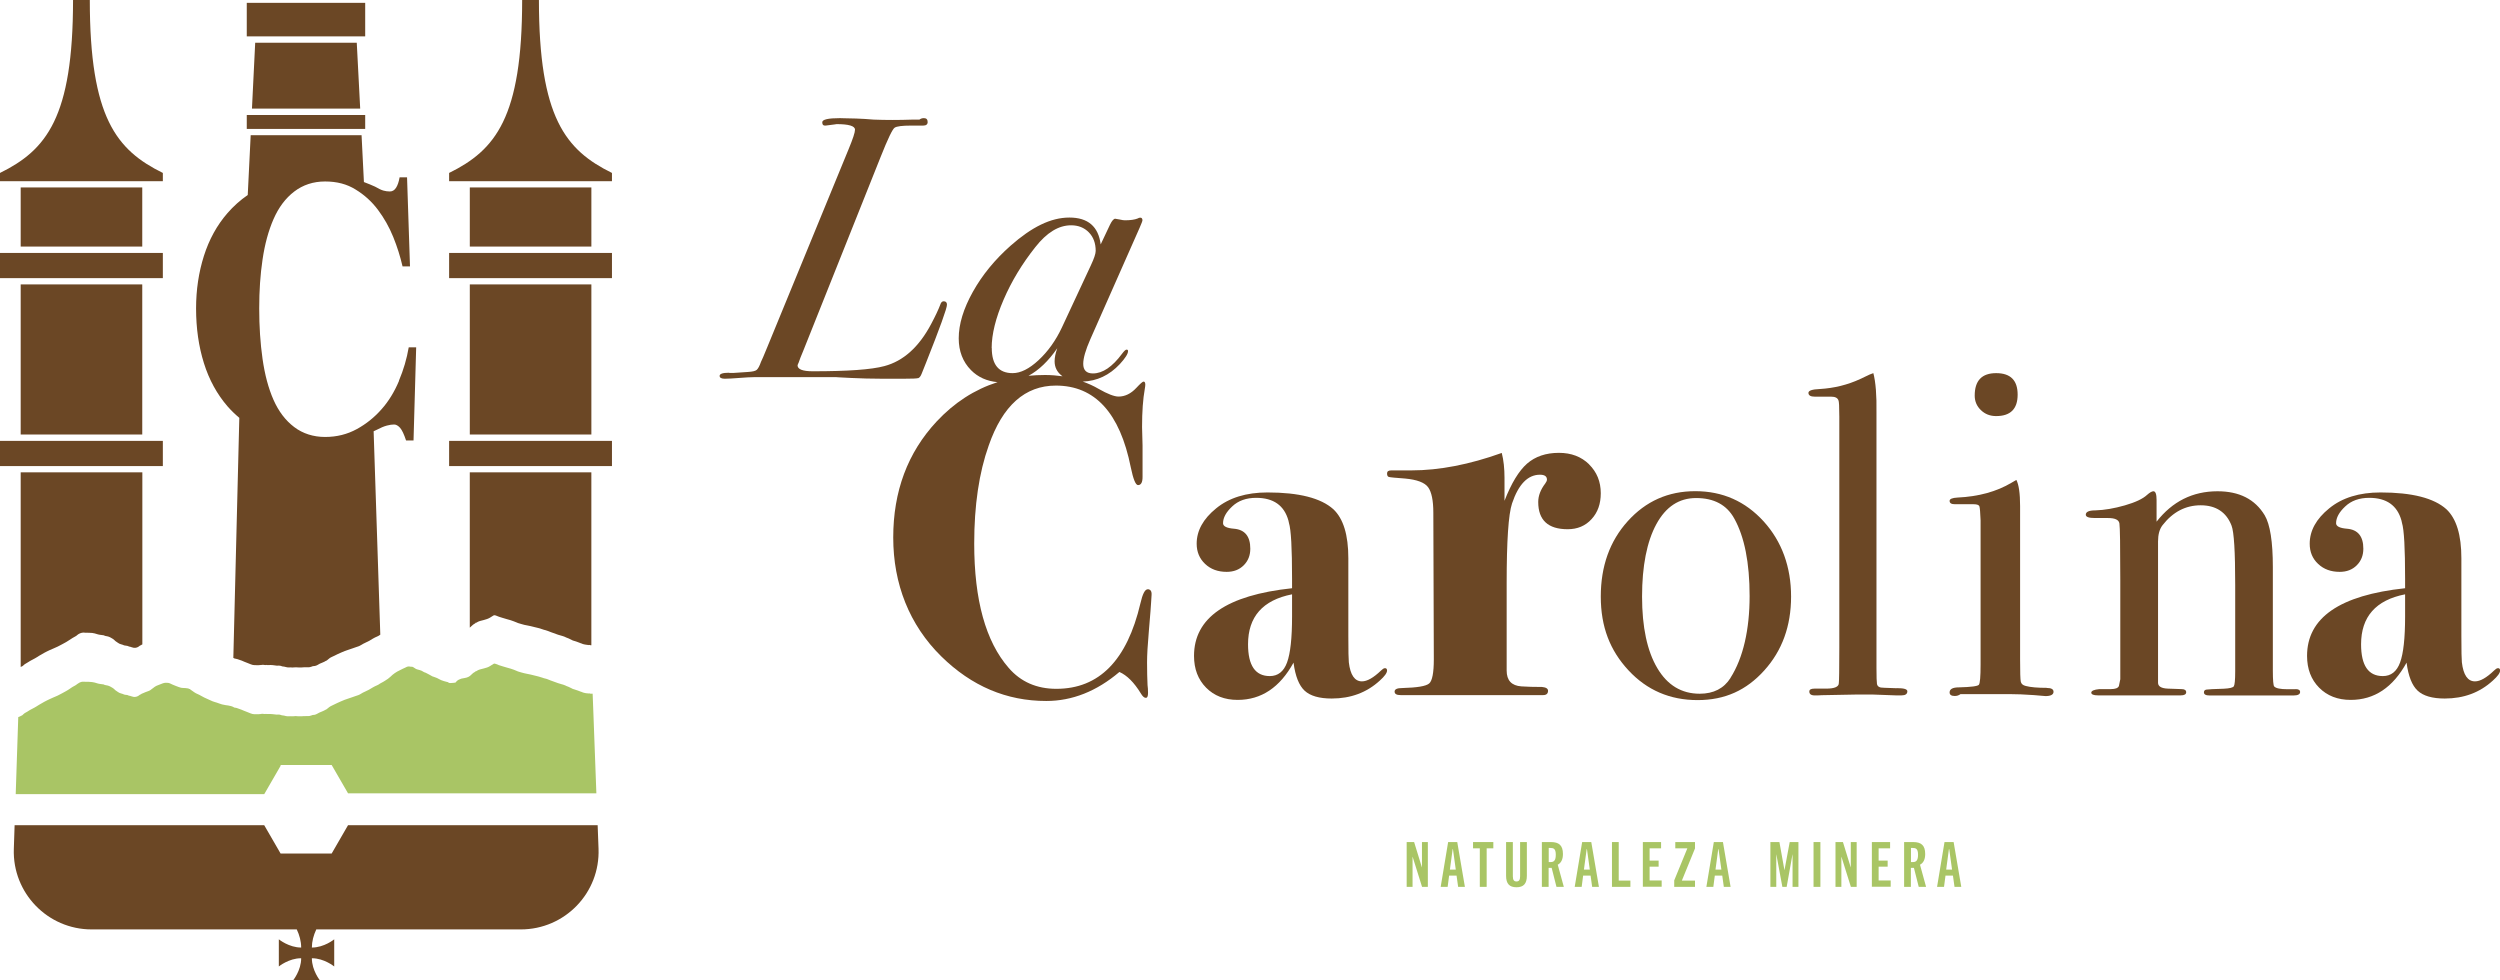 <?xml version="1.0" encoding="UTF-8"?>
<svg id="Capa_1" xmlns="http://www.w3.org/2000/svg" width="255" height="100" version="1.1" viewBox="0 0 255 100">
  <!-- Generator: Adobe Illustrator 29.5.1, SVG Export Plug-In . SVG Version: 2.1.0 Build 141)  -->
  <defs>
    <style>
      .st0 {
        fill: #a9c565;
      }

      .st1 {
        fill: #6b4725;
      }
    </style>
  </defs>
  <g>
    <path class="st0" d="M145.05,90.46l-.96-3.06h-.01v3.06h-.6v-4.57h.76l.79,2.57h.01v-2.57h.6v4.57h-.59Z"/>
    <path class="st0" d="M148.73,90.46l-.16-1.15h-.76l-.15,1.15h-.71l.76-4.57h.93l.78,4.57h-.7ZM147.9,88.7h.59l-.29-2.09h-.03l-.28,2.09Z"/>
    <path class="st0" d="M150.94,90.46v-3.93h-.69v-.64h2.07v.64h-.68v3.93h-.7Z"/>
    <path class="st0" d="M155.05,85.89h.69v3.44c0,.81-.34,1.17-1.06,1.17s-1.06-.36-1.06-1.17v-3.44h.69v3.5c0,.38.13.52.37.52s.37-.13.37-.52v-3.5Z"/>
    <path class="st0" d="M158.76,90.46l-.49-1.94h-.31v1.94h-.69v-4.57h.92c.81,0,1.23.32,1.23,1.22,0,.57-.2.92-.53,1.09l.62,2.26h-.75ZM158.18,87.93c.34,0,.51-.19.51-.75,0-.63-.24-.69-.57-.69h-.15v1.44h.22Z"/>
    <path class="st0" d="M162.4,90.46l-.16-1.15h-.76l-.15,1.15h-.71l.76-4.57h.93l.78,4.57h-.7ZM161.57,88.7h.59l-.29-2.09h-.03l-.28,2.09Z"/>
    <path class="st0" d="M164.42,90.46v-4.57h.69v3.93h1.19v.64h-1.88Z"/>
    <path class="st0" d="M167.57,90.46v-4.57h1.86v.64h-1.17v1.25h.92v.62h-.92v1.41h1.23v.64h-1.93Z"/>
    <path class="st0" d="M170.77,90.46v-.66l1.34-3.27h-1.23v-.64h2.01v.65l-1.34,3.28h1.34v.64h-2.13Z"/>
    <path class="st0" d="M175.83,90.46l-.16-1.15h-.76l-.15,1.15h-.71l.76-4.57h.93l.78,4.57h-.7ZM174.99,88.7h.59l-.29-2.09h-.03l-.28,2.09Z"/>
    <path class="st0" d="M182.84,90.46v-3.3h-.01l-.59,3.3h-.44l-.61-3.3h-.01v3.3h-.6v-4.57h.92l.51,2.85h.01l.53-2.85h.89v4.57h-.6Z"/>
    <path class="st0" d="M184.98,90.46v-4.57h.7v4.57h-.7Z"/>
    <path class="st0" d="M188.79,90.46l-.96-3.06h-.01v3.06h-.6v-4.57h.76l.79,2.57h.01v-2.57h.6v4.57h-.59Z"/>
    <path class="st0" d="M190.93,90.46v-4.57h1.86v.64h-1.17v1.25h.92v.62h-.92v1.41h1.23v.64h-1.93Z"/>
    <path class="st0" d="M195.71,90.46l-.49-1.94h-.31v1.94h-.69v-4.57h.92c.81,0,1.23.32,1.23,1.22,0,.57-.2.92-.53,1.09l.62,2.26h-.75ZM195.13,87.93c.34,0,.51-.19.51-.75,0-.63-.24-.69-.57-.69h-.15v1.44h.22Z"/>
    <path class="st0" d="M199.36,90.46l-.16-1.15h-.76l-.15,1.15h-.71l.76-4.57h.93l.78,4.57h-.7ZM198.52,88.7h.59l-.29-2.09h-.03l-.28,2.09Z"/>
  </g>
  <g>
    <path class="st1" d="M203.61,42.44c1.46,0,2.19-.73,2.19-2.19s-.73-2.19-2.19-2.19-2.19.76-2.19,2.29c0,.58.21,1.08.63,1.48.42.41.94.61,1.56.61"/>
    <path class="st1" d="M93.64,38.58c.14-.04.26-.19.36-.44l.46-1.15c1.42-3.58,2.13-5.55,2.13-5.91,0-.23-.11-.35-.34-.35-.15,0-.27.11-.34.34-.18.48-.49,1.15-.95,2.01-1.24,2.33-2.83,3.75-4.75,4.26-1.32.36-3.75.53-7.3.53-1.04,0-1.56-.2-1.56-.61.02-.08.06-.16.11-.27.1-.3.25-.69.46-1.18l7.91-19.82c.73-1.84,1.21-2.84,1.43-2.97.22-.14.77-.21,1.65-.21h1.25c.3,0,.46-.12.46-.36,0-.27-.13-.4-.38-.4-.18,0-.33.05-.46.15h-.72c-1.39.05-2.71.05-3.95,0-.58-.05-1.18-.09-1.79-.11-1.11-.02-1.66-.04-1.63-.04-1.22,0-1.82.14-1.82.42,0,.25.11.36.34.34.81-.1,1.18-.15,1.1-.15,1.27,0,1.9.19,1.9.57,0,.28-.22.94-.65,1.98l-8.29,20.18c-.35.86-.57,1.37-.65,1.52-.15.43-.3.7-.44.82-.14.12-.44.18-.89.21-1.24.1-1.89.13-1.94.08-.63,0-.95.11-.95.32,0,.19.18.29.53.29.33,0,.82-.03,1.48-.08.66-.05,1.15-.08,1.48-.08h8.44c-.1,0,.37.03,1.43.08,1.05.05,2.11.08,3.17.08h2.32c.79,0,1.25-.02,1.39-.06"/>
    <path class="st1" d="M117.06,60.11c-.28,0-.52.48-.74,1.44-1.36,5.8-4.21,8.71-8.57,8.71-2.01,0-3.63-.71-4.86-2.13-2.35-2.69-3.52-6.92-3.52-12.69,0-3.89.49-7.22,1.48-10,1.42-4.08,3.71-6.11,6.85-6.11,3.98,0,6.53,2.78,7.64,8.34.25,1.2.49,1.81.74,1.81.31,0,.46-.28.46-.83v-3.2c-.03-1.11-.05-1.74-.05-1.9,0-1.54.09-2.84.28-3.89.03-.19.05-.32.05-.42,0-.22-.06-.32-.18-.32-.09,0-.34.22-.74.65-.55.59-1.16.88-1.81.88-.43,0-1.11-.26-2.04-.79-.51-.3-1.05-.54-1.61-.74,1.45-.05,2.71-.64,3.78-1.78.56-.61.84-1.05.84-1.33,0-.1-.05-.15-.15-.15s-.25.14-.46.42c-.99,1.34-1.98,2.01-2.97,2.01-.66,0-.99-.33-.99-.98,0-.58.24-1.41.72-2.5l5.02-11.35c.2-.45.3-.72.3-.79,0-.18-.08-.27-.23-.27-.08,0-.16.03-.27.09-.3.12-.74.18-1.29.18-.1,0-.28-.02-.53-.08-.25-.05-.41-.08-.46-.08-.15,0-.33.2-.53.61l-.95,2.01c-.23-1.82-1.29-2.74-3.19-2.74s-3.83.96-6.01,2.88c-1.6,1.42-2.88,2.98-3.84,4.7-.96,1.72-1.44,3.3-1.44,4.74,0,1.31.42,2.4,1.25,3.24.72.73,1.63,1.13,2.71,1.23-2.35.75-4.42,2.09-6.22,4.02-2.95,3.17-4.42,7.11-4.42,11.83s1.64,8.92,4.91,12.13c3.09,3.03,6.65,4.54,10.7,4.54,2.65,0,5.14-.99,7.46-2.96.77.34,1.5,1.07,2.18,2.18.18.31.35.46.51.46s.23-.17.23-.51c0-.31-.02-.57-.05-.79-.03-.62-.05-1.39-.05-2.32,0-.74.06-1.79.18-3.15.15-1.79.23-2.76.23-2.92l.05-.79c.03-.4-.11-.6-.42-.6M106.59,38.25c-.57,0-1.13.03-1.68.08,1.05-.57,2.03-1.5,2.93-2.81-.18.51-.27.95-.27,1.33,0,.61.25,1.1.74,1.48.02.02.05.03.07.05-.58-.08-1.17-.13-1.79-.13M101.15,35.5c0-1.41.41-3.06,1.22-4.94.81-1.88,1.89-3.66,3.23-5.35,1.17-1.49,2.38-2.23,3.65-2.23.74,0,1.34.24,1.81.72.47.48.7,1.11.7,1.89,0,.28-.16.77-.49,1.47l-2.96,6.35c-.63,1.34-1.43,2.45-2.38,3.33-.95.88-1.83,1.32-2.64,1.32-1.42,0-2.13-.86-2.13-2.57"/>
    <path class="st1" d="M141.24,68.16c-.09,0-.22.08-.37.23-.77.74-1.42,1.11-1.95,1.11-.74,0-1.19-.65-1.34-1.95-.03-.25-.05-1.14-.05-2.69v-7.92c0-2.38-.51-4.04-1.53-5-1.27-1.14-3.51-1.71-6.72-1.71-2.16,0-3.91.54-5.23,1.62-1.33,1.08-1.99,2.28-1.99,3.61,0,.83.29,1.52.86,2.06.57.54,1.3.81,2.2.81.71,0,1.29-.22,1.74-.67.45-.45.67-1.01.67-1.69,0-1.27-.56-1.95-1.67-2.04-.74-.06-1.11-.25-1.11-.56,0-.56.31-1.13.93-1.71.62-.59,1.44-.88,2.45-.88,1.76,0,2.86.77,3.29,2.32l.05.23c.22.71.32,2.61.32,5.7v.97c-6.67.71-10,3.01-10,6.9,0,1.33.41,2.41,1.23,3.24.82.83,1.89,1.25,3.22,1.25,2.41,0,4.31-1.27,5.7-3.8.18,1.38.56,2.33,1.13,2.86.57.53,1.49.8,2.76.8,1.95,0,3.58-.61,4.91-1.83.49-.44.74-.78.74-1.03,0-.16-.08-.24-.23-.24M131.79,62.89c0,2.19-.17,3.75-.51,4.68-.34.93-.93,1.39-1.76,1.39-1.48,0-2.22-1.08-2.22-3.24,0-2.81,1.5-4.51,4.49-5.1v2.27Z"/>
    <path class="st1" d="M162.09,47.36c-.8-.78-1.82-1.17-3.08-1.17-1.33,0-2.41.37-3.25,1.1-.83.73-1.6,1.99-2.3,3.79v-2.33c0-.96-.09-1.81-.28-2.55-3.29,1.18-6.37,1.78-9.21,1.78h-2.05c-.3,0-.44.1-.44.31s.06.33.19.36c.13.04.68.09,1.64.16,1.22.11,2.01.41,2.36.89.35.48.53,1.35.53,2.6l.05,14.95c0,1.37-.16,2.19-.47,2.46-.32.28-1.23.43-2.75.47-.52,0-.78.12-.78.36s.2.36.61.36h14.54c.33,0,.5-.15.5-.44,0-.22-.2-.35-.61-.39-.81,0-1.52-.02-2.11-.06-1-.07-1.5-.61-1.5-1.61v-8.91c0-4.32.18-7.03.55-8.14.66-1.96,1.61-2.93,2.85-2.93.47,0,.71.17.71.5,0,.11-.06.24-.17.39-.48.63-.72,1.26-.72,1.89,0,1.85,1,2.78,3,2.78,1,0,1.81-.34,2.44-1.03.63-.68.94-1.56.94-2.64,0-1.18-.4-2.16-1.19-2.94"/>
    <path class="st1" d="M172.91,50.1c-2.75,0-5.04,1.02-6.88,3.06-1.84,2.04-2.75,4.6-2.75,7.69s.94,5.5,2.83,7.53c1.88,2.02,4.23,3.03,7.04,3.03s4.99-1.01,6.81-3.03c1.82-2.02,2.73-4.53,2.73-7.53s-.93-5.61-2.8-7.67c-1.87-2.05-4.19-3.08-6.97-3.08M176.52,69.14c-.68,1.08-1.73,1.62-3.15,1.62-1.85,0-3.3-.87-4.33-2.62-1.03-1.74-1.55-4.18-1.55-7.29s.49-5.61,1.46-7.39c.97-1.78,2.32-2.66,4.05-2.66,1.82,0,3.12.69,3.89,2.08,1.05,1.88,1.57,4.52,1.57,7.92s-.65,6.3-1.95,8.34"/>
    <path class="st1" d="M193.48,70.2c-1.11-.03-1.68-.06-1.71-.09-.19-.06-.29-.18-.32-.35-.03-.17-.05-.72-.05-1.64v-25.98c.03-1.82-.08-3.18-.32-4.08l-.37.14-.97.46c-1.27.59-2.64.93-4.12,1.02-.77.03-1.16.16-1.16.39,0,.26.22.39.65.39h1.67c.4,0,.65.12.74.37.06.09.09.65.09,1.67v23.57c0,2.22-.02,3.43-.05,3.61,0,.37-.43.56-1.3.56h-1.2c-.34,0-.51.1-.51.3,0,.29.23.42.69.39.18,0,.37,0,.56-.02,2.22-.05,3.46-.07,3.7-.07h1.44c1.58.06,2.39.09,2.45.09h.56c.4,0,.6-.14.6-.42,0-.22-.36-.32-1.07-.32"/>
    <path class="st1" d="M208.77,70.16c-.94,0-1.65-.06-2.14-.19-.29-.07-.46-.21-.51-.44-.05-.23-.07-.99-.07-2.28v-15.63c0-1.29-.13-2.18-.38-2.67l-.48.28c-1.54.92-3.38,1.42-5.52,1.52-.54.03-.81.14-.81.34,0,.23.18.34.53.34h1.9c.36,0,.56.07.61.22s.09.62.12,1.43v14.74c0,1.2-.06,1.87-.17,2.02-.11.15-.79.24-2.02.27-.65,0-.97.17-.97.52,0,.24.18.36.53.36.23,0,.42-.07.58-.19h5.06c.65,0,1.46.03,2.43.1.81.07,1.2.1,1.17.1.55,0,.83-.15.83-.44,0-.26-.23-.39-.68-.39"/>
    <path class="st1" d="M234.14,70.3h-.83c-.71,0-1.16-.09-1.34-.28-.09-.09-.14-.63-.14-1.62v-10.56c0-2.59-.28-4.35-.83-5.28-.99-1.64-2.59-2.45-4.82-2.45-2.53,0-4.6,1.04-6.21,3.1v-2.22c0-.59-.11-.88-.32-.88-.15,0-.37.12-.65.37-.43.4-1.19.76-2.27,1.07-1.08.31-2.08.48-3.01.51-.65,0-.97.15-.97.44,0,.23.31.34.93.34h1.34c.71,0,1.1.18,1.16.55.06.37.09,2.31.09,5.82v10.07l-.14.69c-.09.22-.37.32-.83.32h-1.16c-.55.05-.83.18-.83.36s.23.28.69.28h8.43c.37,0,.56-.11.56-.32s-.16-.32-.47-.32l-1.41-.05c-.66-.03-.99-.23-.99-.6v-14.41c0-.71.15-1.26.46-1.66,1.05-1.35,2.35-2.03,3.89-2.03s2.62.69,3.15,2.08c.25.65.37,2.65.37,6.01v8.87c0,.86-.05,1.36-.14,1.5-.09.14-.43.22-1.02.25-1.02.03-1.61.06-1.78.09-.17.03-.25.12-.25.28,0,.22.2.32.6.32h8.52c.46,0,.69-.12.69-.35,0-.2-.15-.3-.46-.3"/>
    <path class="st1" d="M254.77,68.16c-.09,0-.22.08-.37.23-.77.74-1.42,1.11-1.95,1.11-.74,0-1.19-.65-1.34-1.95-.03-.25-.05-1.14-.05-2.69v-7.92c0-2.38-.51-4.04-1.53-5-1.27-1.14-3.51-1.71-6.72-1.71-2.16,0-3.91.54-5.23,1.62-1.33,1.08-1.99,2.28-1.99,3.61,0,.83.28,1.52.86,2.06.57.54,1.3.81,2.2.81.71,0,1.29-.22,1.74-.67.45-.45.67-1.01.67-1.69,0-1.27-.56-1.95-1.67-2.04-.74-.06-1.11-.25-1.11-.56,0-.56.31-1.13.93-1.71.62-.59,1.44-.88,2.45-.88,1.76,0,2.86.77,3.29,2.32l.05.23c.22.71.32,2.61.32,5.7v.97c-6.67.71-10,3.01-10,6.9,0,1.33.41,2.41,1.23,3.24.82.83,1.89,1.25,3.22,1.25,2.41,0,4.31-1.27,5.7-3.8.18,1.38.56,2.33,1.13,2.86.57.53,1.49.8,2.76.8,1.95,0,3.58-.61,4.91-1.83.49-.44.74-.78.74-1.03,0-.16-.08-.24-.23-.24M245.32,62.89c0,2.19-.17,3.75-.51,4.68-.34.93-.93,1.39-1.76,1.39-1.48,0-2.22-1.08-2.22-3.24,0-2.81,1.5-4.51,4.49-5.1v2.27Z"/>
  </g>
  <g>
    <path class="st0" d="M28.62,78.03h5.21l1.67,2.89h25.33l-.3-8.07-.08-2.09c-.05,0-.1-.02-.15,0-.08.02-.16-.07-.24-.02-.05-.03-.1,0-.14-.02-.18,0-.34-.06-.52-.1,0-.05-.03-.05-.08-.04-.25-.1-.5-.19-.76-.27-.09-.02-.18-.05-.25-.1-.2-.11-.4-.19-.62-.27-.02-.03-.03-.05-.07-.04-.23-.1-.47-.13-.7-.22-.25-.08-.5-.18-.75-.27-.18-.06-.33-.15-.52-.19-.11-.02-.23-.06-.34-.1-.26-.09-.54-.16-.8-.22-.25-.06-.5-.13-.75-.17-.18-.03-.37-.08-.55-.13-.16-.06-.34-.08-.49-.16-.21-.1-.43-.17-.64-.24-.28-.09-.58-.15-.86-.25-.22-.07-.44-.13-.65-.23-.08-.04-.16-.05-.24,0-.12.07-.23.15-.35.22-.2.13-.41.18-.63.24-.27.07-.54.11-.77.28-.03,0-.08-.02-.08.04-.17.08-.31.19-.44.33-.08.08-.17.16-.28.21-.23.12-.49.12-.72.18-.18.06-.35.13-.49.27-.05.05-.08.15-.17.14-.1,0-.18.04-.28.03-.13,0-.29.05-.41-.06-.02-.03-.04-.03-.07-.03-.13-.03-.24-.07-.37-.1-.18-.05-.37-.13-.54-.23-.16-.1-.35-.15-.53-.22-.04,0-.09-.03-.13-.05-.22-.11-.42-.25-.65-.35-.08-.03-.17-.05-.24-.1-.1-.07-.21-.13-.33-.16-.13-.05-.28-.06-.42-.13-.13-.06-.22-.16-.35-.21-.08-.03-.17,0-.23-.02-.18-.06-.34,0-.48.08-.2.08-.39.19-.58.28-.37.17-.69.39-.97.67-.16.15-.34.28-.53.39-.07.04-.14.08-.21.13-.11.07-.23.11-.33.18-.09.07-.19.13-.29.17-.3.12-.57.3-.85.46-.19.11-.4.18-.6.29-.16.08-.29.19-.46.25-.2.08-.42.13-.61.21-.26.11-.53.16-.79.27-.26.1-.51.22-.76.33-.18.08-.37.18-.56.27-.18.08-.33.2-.48.33-.08.08-.2.09-.28.16-.16.08-.33.14-.49.21-.17.08-.31.19-.5.23-.1.02-.22,0-.32.07,0,0-.03-.02-.03,0-.16.08-.34.05-.5.06-.17,0-.33,0-.49.02-.1,0-.21,0-.31,0-.18-.03-.36-.03-.55,0-.06,0-.13,0-.18,0-.08-.02-.16,0-.23,0-.1,0-.2,0-.29-.02-.14-.05-.28-.06-.43-.08-.08-.04-.17-.04-.24-.07-.11-.02-.2,0-.29,0-.29-.03-.58-.08-.87-.06-.06,0-.11,0-.16,0-.04-.02-.08-.03-.13,0,0,0-.02,0-.03,0-.08-.02-.16,0-.23-.02-.05,0-.11-.02-.16.02-.03,0-.05,0-.07,0-.08,0-.14.02-.22.02-.27,0-.54.03-.8-.09-.22-.1-.45-.17-.68-.27-.15-.07-.31-.13-.46-.18-.15-.05-.29-.12-.45-.13-.05,0-.1-.02-.13-.05-.17-.1-.36-.13-.55-.17-.09-.02-.19-.03-.28-.04-.12-.02-.23-.04-.35-.07-.18-.05-.35-.12-.53-.18-.14-.05-.3-.08-.44-.14-.28-.11-.55-.26-.84-.38-.23-.1-.44-.26-.67-.35-.12-.05-.24-.11-.34-.18-.14-.1-.28-.2-.43-.3,0-.05-.03-.04-.07-.04-.04-.02-.09-.04-.14-.06-.18-.04-.35-.04-.53-.05-.16,0-.31-.05-.45-.1-.22-.07-.42-.17-.63-.25-.14-.06-.28-.15-.44-.17-.18-.02-.35-.02-.54.05-.16.07-.33.13-.49.19-.23.08-.41.21-.59.36-.12.1-.24.19-.39.24-.2.06-.39.15-.58.23-.06.02-.13.04-.18.1-.04.02-.09.02-.13.06-.27.23-.56.26-.88.13-.07-.02-.13-.05-.19-.05h-.03s-.04-.03-.07-.04c-.13-.06-.28-.03-.41-.08-.21-.11-.46-.11-.65-.27-.1-.08-.22-.13-.31-.23-.12-.13-.27-.21-.41-.29-.18-.1-.38-.16-.58-.18-.05,0-.09-.04-.14-.06-.22-.04-.44-.04-.65-.11-.18-.06-.35-.11-.53-.13-.23-.03-.47-.03-.7-.03-.12,0-.23-.02-.34,0-.18.04-.35.13-.49.24-.06.05-.12.1-.18.13-.2.1-.38.21-.56.34-.13.08-.25.18-.38.24-.14.07-.28.15-.42.23-.14.08-.28.15-.44.23-.28.13-.56.23-.84.37-.17.09-.35.16-.52.26-.18.11-.36.2-.54.31-.14.08-.28.19-.44.27-.16.08-.33.17-.49.26-.09.05-.18.12-.27.17-.18.08-.34.19-.48.34,0,0-.02,0-.02.02-.13.05-.28.16-.42.19l-.15,4.52-.11,3.34h25.35l1.67-2.89Z"/>
    <g>
      <path class="st1" d="M60.95,84.17h-25.45l-1.67,2.89h-5.21l-1.67-2.89H1.49l-.08,2.43c-.15,4.48,3.45,8.2,7.93,8.2h20.93c.28.59.45,1.22.45,1.85-1.25,0-2.28-.84-2.28-.84v2.77s1.02-.84,2.28-.84c0,.63-.21,1.2-.42,1.61-.21.41-.42.67-.42.67h2.77s-.84-1.02-.84-2.28c.63,0,1.2.21,1.61.42.41.21.67.42.67.42v-2.77s-1.02.84-2.28.84c0-.62.17-1.25.45-1.85h20.86c4.5,0,8.1-3.73,7.93-8.23l-.09-2.4Z"/>
      <polygon class="st1" points="25.7 11.08 36.74 11.08 36.39 4.36 26.03 4.36 25.7 11.08"/>
      <rect class="st1" x="2.11" y="19.12" width="12.4" height="6.03"/>
      <rect class="st1" x="25.17" y="11.73" width="12.08" height="1.42"/>
      <path class="st1" d="M16.61,17.64c-4.73-2.33-7.45-5.65-7.45-17.64h-1.71C7.45,11.99,4.73,15.31,0,17.64v.84h16.61v-.84Z"/>
      <rect class="st1" x="25.17" y=".29" width="12.08" height="3.42"/>
      <path class="st1" d="M62.42,17.64c-4.73-2.33-7.45-5.65-7.45-17.64h-1.71c0,11.99-2.72,15.31-7.45,17.64v.84h16.61v-.84Z"/>
      <path class="st1" d="M2.11,68.03c.06-.03.12-.06.17-.08,0,0,.02,0,.03-.02.14-.14.3-.25.48-.34.09-.05.18-.12.27-.17.16-.09.33-.18.49-.26.16-.08.29-.18.44-.27.18-.11.36-.2.54-.31.17-.1.35-.17.52-.26.28-.13.56-.23.84-.37.15-.08.29-.15.44-.23.14-.08.28-.16.42-.23.13-.07.26-.16.38-.24.18-.13.36-.23.56-.34.07-.03.13-.08.18-.13.14-.12.31-.2.49-.24.11-.03.23-.02.34,0,.23,0,.47,0,.7.02.18.02.35.07.53.13.21.07.43.07.65.11.05.02.09.05.14.06.2.02.4.08.58.18.14.08.29.16.41.29.09.1.21.15.31.23.19.16.44.16.65.27.13.04.28.02.41.08.03,0,.05.02.07.04h.03c.07,0,.13.03.19.05.32.13.61.11.88-.13.03-.03.08-.04.13-.06.04-.04.09-.06.14-.08v-17.55H2.11v19.84Z"/>
      <rect class="st1" x="47.92" y="19.12" width="12.4" height="6.03"/>
      <rect class="st1" x="45.81" y="44.97" width="16.61" height="2.57"/>
      <path class="st1" d="M47.92,64.02c.05-.04.1-.08.14-.13.13-.13.28-.25.44-.33,0-.06.04-.05.08-.04.24-.17.5-.21.77-.28.22-.06.43-.12.63-.24.12-.07.23-.15.35-.22.08-.04.17-.03.24,0,.21.1.43.16.65.23.28.1.58.16.86.25.21.08.43.14.64.24.15.08.33.1.49.16.18.06.37.1.55.13.25.04.5.11.75.17.27.06.54.13.8.22.11.04.23.08.34.1.18.04.34.13.52.19.25.09.5.18.75.27.23.08.47.12.7.22.03,0,.05.02.07.04.22.08.42.16.62.27.08.05.16.08.25.1.26.08.51.17.76.27.04,0,.08,0,.08.04.18.04.34.09.52.1.04,0,.09,0,.14.02.08-.05.16.03.24.02,0,0,.01,0,.02,0v-17.64h-12.4v15.83Z"/>
      <rect class="st1" x="47.92" y="29.01" width="12.4" height="15.31"/>
      <rect class="st1" x="45.81" y="25.8" width="16.61" height="2.57"/>
      <rect class="st1" x="2.11" y="29.01" width="12.4" height="15.31"/>
      <path class="st1" d="M40.69,38.87c-.46,1.09-1.04,2.05-1.77,2.87-.72.82-1.56,1.5-2.53,2.03s-2.04.8-3.23.8-2.27-.34-3.15-1.01c-.89-.67-1.59-1.6-2.11-2.77-.52-1.18-.89-2.57-1.12-4.18-.23-1.61-.34-3.32-.34-5.15s.11-3.44.34-4.99c.23-1.56.6-2.93,1.12-4.12.52-1.19,1.22-2.13,2.11-2.81.89-.68,1.94-1.03,3.15-1.03s2.23.27,3.11.82c.89.54,1.65,1.23,2.28,2.07.63.84,1.15,1.76,1.56,2.77.41,1.01.72,2.01.95,3h.76l-.3-9.08h-.76c-.08.46-.2.81-.36,1.06-.16.25-.37.38-.63.38-.23,0-.45-.03-.66-.09-.22-.06-.5-.2-.85-.4-.33-.15-.71-.31-1.14-.47l-.24-4.78h-11.31l-.3,6.1c-.77.53-1.46,1.15-2.06,1.84-1.08,1.24-1.88,2.7-2.41,4.37-.53,1.67-.8,3.46-.8,5.36,0,2.03.27,3.89.8,5.58.53,1.7,1.34,3.17,2.41,4.41.37.42.77.81,1.2,1.17l-.61,24.49s.04.01.06.02c.03.03.08.05.13.05.16.02.3.08.45.13.15.04.31.11.46.18.23.1.46.17.68.27.26.12.53.08.8.09.08,0,.14-.02.22-.02.02,0,.04,0,.07,0,.05-.03.11,0,.16-.02.08.03.16,0,.24.03,0,0,.02,0,.02,0,.04-.03.08-.03.13,0,.05,0,.1,0,.16,0,.29-.03.58.02.87.06.09,0,.18-.02.29,0,.08.02.16.02.24.07.14.02.28.03.43.08.09.03.19.03.29.03.08,0,.15-.02.23,0,.05.02.12,0,.18,0,.18-.02.36-.02.55,0,.1,0,.21,0,.31,0,.17-.02.33-.02.49-.02.17,0,.34.02.5-.06,0,0,.02,0,.03,0,.1-.07.22-.05.32-.07.19-.03.34-.14.5-.23.16-.07.33-.13.49-.21.08-.07.2-.08.28-.16.15-.13.29-.25.48-.33.19-.08.38-.18.56-.27.25-.11.5-.23.76-.33.26-.11.53-.16.79-.27.19-.08.41-.13.61-.21.17-.06.3-.17.46-.25.19-.11.4-.18.59-.29.28-.16.54-.34.85-.46.1-.04.2-.1.29-.17,0,0,.01,0,.02-.01l-.68-20.75c.12-.05.23-.11.34-.16.38-.2.71-.34,1.01-.42.29-.08.54-.11.74-.11s.4.11.61.34c.2.23.4.66.61,1.29h.76l.27-9.5h-.76c-.2,1.17-.53,2.29-.99,3.38"/>
      <rect class="st1" y="44.97" width="16.61" height="2.57"/>
      <rect class="st1" y="25.8" width="16.61" height="2.57"/>
    </g>
  </g>
</svg>